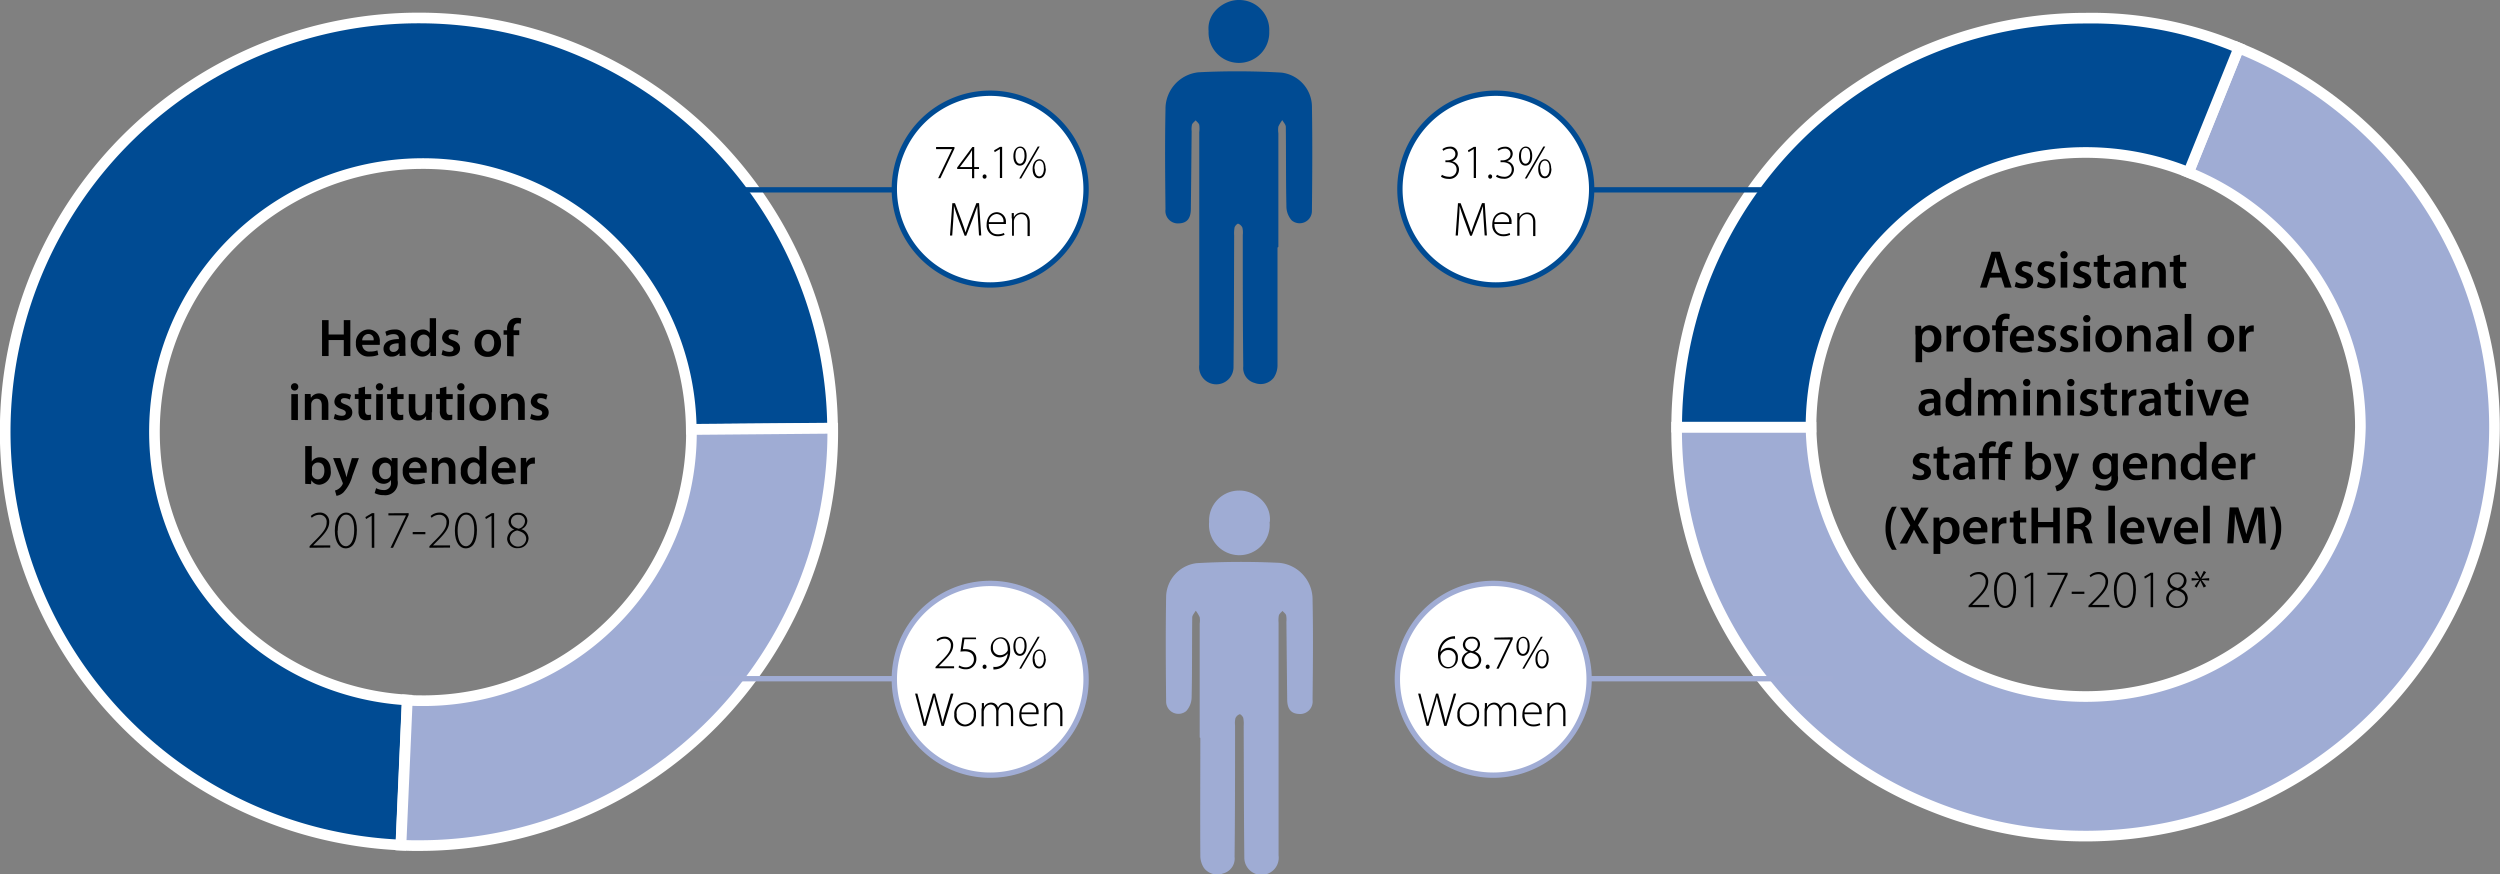 <svg viewBox="0 0 469.35 164.13" xmlns="http://www.w3.org/2000/svg" xmlns:xlink="http://www.w3.org/1999/xlink"><rect x="0" y="0" width="469.35" height="164.13" fill="#808080" stroke="none"/><clipPath id="a"><path d="m0 0h469.35v164.13h-469.35z"/></clipPath><g clip-path="url(#a)"><path d="m225.23 138.45v-21.35a4.19 4.19 0 0 0 0-1.23 6.41 6.41 0 0 0 -.74-1.22c-.23.42-.66.85-.66 1.27-.06 5 0 9.92-.11 14.88a4 4 0 0 1 -1 2.68 2.31 2.31 0 0 1 -3.79-1.76c-.07-6.61-.11-13.22 0-19.83a6.5 6.5 0 0 1 5.73-6.16 146.28 146.28 0 0 1 15.53-.06 6.9 6.9 0 0 1 6.23 7c.13 6.24.07 12.49 0 18.73a2.35 2.35 0 0 1 -2.53 2.64c-1.5-.06-2.21-.91-2.23-2.7-.06-4.87-.1-9.73-.15-14.6a4.55 4.55 0 0 0 -.05-1.23c-.11-.32-.45-.55-.69-.82-.24.28-.59.53-.68.86a5.18 5.18 0 0 0 -.05 1.37q0 21.84 0 43.67a3.23 3.23 0 1 1 -6.43.5c-.09-8.26-.09-16.53-.12-24.79a5.82 5.82 0 0 0 -.08-1.51c-.08-.29-.52-.75-.67-.7a1.38 1.38 0 0 0 -.8.75 4.1 4.1 0 0 0 -.07 1.36c0 8.22 0 16.44-.09 24.66a2.88 2.88 0 0 1 -2.15 3.12 3.13 3.13 0 0 1 -3.58-1 4.22 4.22 0 0 1 -.7-2.27c-.05-7.39 0-14.79 0-22.18z" fill="#9facd4"/></g><g clip-path="url(#a)"><path d="m238.35 98a5.7 5.7 0 1 1 -11.35 0 5.63 5.63 0 0 1 5.67-5.9c2.65-.05 6.07 2.25 5.73 5.85" fill="#9facd4"/></g><g clip-path="url(#a)"><path d="m29 81.6a50.39 50.39 0 0 1 100.78-1l26.53-.23a77.67 77.67 0 1 0 -81.06 78.27l1.19-27.23a50.38 50.38 0 0 1 -47.44-49.81" fill="#004b93"/></g><g clip-path="url(#a)"><path d="m29 81.6a50.39 50.39 0 0 1 100.78-1l26.53-.23a77.67 77.67 0 1 0 -81.06 78.27l1.19-27.23a50.38 50.38 0 0 1 -47.44-49.81z" fill="none" stroke="#fff" stroke-miterlimit="10" stroke-width="2"/></g><g clip-path="url(#a)"><path d="m156.34 80.41-26.53.23v.08a50.39 50.39 0 0 1 -49.95 50.83c-1.14 0-2.27 0-3.39-.1l-1.19 27.23c1.54.07 2.52.09 4.07.07a77.67 77.67 0 0 0 77-78.34" fill="#9facd4"/></g><g clip-path="url(#a)"><path d="m156.34 80.41-26.53.23v.08a50.39 50.39 0 0 1 -49.95 50.83c-1.14 0-2.27 0-3.39-.1l-1.19 27.23c1.54.07 2.52.09 4.07.07a77.67 77.67 0 0 0 76.99-78.34z" fill="none" stroke="#fff" stroke-miterlimit="10" stroke-width="2"/></g><g clip-path="url(#a)"><path d="m443.14 80.2a51.58 51.58 0 0 1 -103.14 0h-25.23a75.94 75.94 0 0 0 48 71.18 76.77 76.77 0 0 0 57.53-142.38l-9.44 23.37a51.55 51.55 0 0 1 32.28 47.83" fill="#9facd4"/></g><g clip-path="url(#a)"><path d="m443.14 80.2a51.58 51.58 0 0 1 -103.14 0h-25.23a75.94 75.94 0 0 0 48 71.18 76.77 76.77 0 0 0 57.53-142.38l-9.44 23.37a51.55 51.55 0 0 1 32.28 47.83z" fill="none" stroke="#fff" stroke-miterlimit="10" stroke-width="2"/></g><g clip-path="url(#a)"><path d="m314.78 80.19h25.22a51.57 51.57 0 0 1 70.88-47.81l9.43-23.38a71 71 0 0 0 -28.76-5.59 76.77 76.77 0 0 0 -76.77 76.77" fill="#004b93"/></g><g clip-path="url(#a)"><path d="m314.78 80.19h25.22a51.57 51.57 0 0 1 70.88-47.81l9.43-23.38a71 71 0 0 0 -28.76-5.59 76.77 76.77 0 0 0 -76.77 76.78z" fill="none" stroke="#fff" stroke-miterlimit="10" stroke-width="2"/></g><path d="m61.69 60.1v2.7h2.85v-2.7h1.23v6.74h-1.23v-3h-2.85v3h-1.23v-6.74z"/><path d="m68 64.75a1.32 1.32 0 0 0 1.5 1.25 3.66 3.66 0 0 0 1.35-.22l.18.85a4.59 4.59 0 0 1 -1.7.3 2.3 2.3 0 0 1 -2.51-2.46 2.41 2.41 0 0 1 2.38-2.62 2.12 2.12 0 0 1 2.1 2.37 3 3 0 0 1 0 .52zm2.14-.86a1 1 0 0 0 -1-1.19 1.2 1.2 0 0 0 -1.14 1.19z"/><path d="m75 66.84v-.54a1.81 1.81 0 0 1 -1.44.65 1.45 1.45 0 0 1 -1.56-1.45c0-1.23 1.09-1.85 2.89-1.84v-.08c0-.32-.13-.85-1-.85a2.58 2.58 0 0 0 -1.31.36l-.24-.8a3.51 3.51 0 0 1 1.76-.43 1.82 1.82 0 0 1 2 2v1.76a7.81 7.81 0 0 0 .07 1.17zm-.16-2.38c-.87 0-1.7.17-1.7.91a.65.65 0 0 0 .7.7 1 1 0 0 0 1-.67.88.88 0 0 0 0-.27z"/><path d="m81.86 59.74v5.73 1.37h-1.06v-.77a1.75 1.75 0 0 1 -1.59.88 2.23 2.23 0 0 1 -2.08-2.49 2.32 2.32 0 0 1 2.18-2.6 1.55 1.55 0 0 1 1.37.64v-2.76zm-1.23 4.26a1.73 1.73 0 0 0 0-.32 1.08 1.08 0 0 0 -1.06-.87c-.79 0-1.23.7-1.23 1.61s.41 1.58 1.19 1.58a1.08 1.08 0 0 0 1.06-.87 1.37 1.37 0 0 0 0-.36z"/><path d="m83.12 65.71a2.74 2.74 0 0 0 1.25.35c.54 0 .78-.22.78-.54s-.2-.5-.8-.71c-.95-.33-1.35-.81-1.35-1.42a1.63 1.63 0 0 1 1.84-1.53 2.86 2.86 0 0 1 1.29.29l-.23.85a2.19 2.19 0 0 0 -1-.28c-.44 0-.68.21-.68.51s.23.46.85.68c.88.32 1.29.77 1.3 1.49 0 .88-.69 1.52-2 1.52a3.14 3.14 0 0 1 -1.48-.34z"/><path d="m94.05 64.36a2.41 2.41 0 0 1 -2.5 2.64 2.35 2.35 0 0 1 -2.44-2.51 2.4 2.4 0 0 1 2.52-2.58 2.34 2.34 0 0 1 2.42 2.45zm-3.67 0c0 .94.46 1.65 1.21 1.65s1.19-.69 1.19-1.67c0-.76-.34-1.63-1.18-1.63s-1.22.89-1.22 1.7z"/><path d="m95.2 66.84v-4h-.66v-.84h.66v-.21a2.27 2.27 0 0 1 .59-1.66 1.86 1.86 0 0 1 1.27-.47 2.39 2.39 0 0 1 .79.12l-.09 1a1.43 1.43 0 0 0 -.52-.09c-.61 0-.82.51-.82 1.11v.2h1.07v.92h-1.06v4z"/><path d="m56 72.61a.69.69 0 1 1 -.69-.67.65.65 0 0 1 .69.67zm-1.31 6.23v-4.84h1.24v4.87z"/><path d="m57.23 75.42c0-.56 0-1 0-1.45h1.08l.06.73a1.76 1.76 0 0 1 1.55-.84c.85 0 1.73.55 1.73 2.09v2.89h-1.24v-2.75c0-.7-.26-1.23-.93-1.23a1 1 0 0 0 -1 .72 1.25 1.25 0 0 0 -.05.4v2.86h-1.2z"/><path d="m62.89 77.71a2.74 2.74 0 0 0 1.25.35c.54 0 .78-.22.78-.54s-.2-.5-.8-.71c-1-.33-1.35-.85-1.34-1.42a1.63 1.63 0 0 1 1.84-1.53 2.86 2.86 0 0 1 1.29.29l-.24.87a2.19 2.19 0 0 0 -1-.28c-.44 0-.68.21-.68.51s.23.46.85.68c.88.32 1.29.77 1.3 1.49 0 .88-.69 1.52-2 1.52a3.14 3.14 0 0 1 -1.48-.34z"/><path d="m68.53 72.58v1.42h1.17v.92h-1.17v2.08c0 .59.16.9.63.9a1.82 1.82 0 0 0 .48-.06v.94a2.7 2.7 0 0 1 -.89.12 1.42 1.42 0 0 1 -1.06-.4 1.94 1.94 0 0 1 -.38-1.36v-2.25h-.7v-.89h.7v-1.1z"/><path d="m71.94 72.61a.69.69 0 1 1 -.69-.67.65.65 0 0 1 .69.67zm-1.31 6.23v-4.84h1.24v4.87z"/><path d="m74.6 72.58v1.42h1.17v.92h-1.17v2.08c0 .59.16.9.63.9a1.82 1.82 0 0 0 .48-.06v.94a2.7 2.7 0 0 1 -.89.12 1.42 1.42 0 0 1 -1.06-.4 1.94 1.94 0 0 1 -.38-1.36v-2.25h-.7v-.89h.7v-1.1z"/><path d="m81.06 77.38v1.46h-1.06v-.74a1.76 1.76 0 0 1 -1.56.85c-.89 0-1.7-.53-1.7-2.12v-2.83h1.23v2.65c0 .81.26 1.33.91 1.33a1 1 0 0 0 .94-.66 1.12 1.12 0 0 0 .07-.38v-2.94h1.23v3.41z"/><path d="m83.8 72.58v1.42h1.2v.92h-1.2v2.08c0 .59.16.9.63.9a1.82 1.82 0 0 0 .48-.06v.94a2.7 2.7 0 0 1 -.89.12 1.42 1.42 0 0 1 -1.06-.4 1.94 1.94 0 0 1 -.38-1.36v-2.25h-.7v-.89h.7v-1.1z"/><path d="m87.21 72.61a.69.69 0 1 1 -.69-.67.65.65 0 0 1 .69.67zm-1.31 6.23v-4.84h1.24v4.87z"/><path d="m93.09 76.36a2.41 2.41 0 0 1 -2.5 2.64 2.35 2.35 0 0 1 -2.44-2.51 2.4 2.4 0 0 1 2.52-2.58 2.34 2.34 0 0 1 2.42 2.45zm-3.67 0c0 .94.46 1.65 1.21 1.65s1.19-.69 1.19-1.67c0-.76-.34-1.63-1.18-1.63s-1.22.89-1.22 1.7z"/><path d="m94.1 75.42c0-.56 0-1 0-1.45h1.08l.06.73a1.76 1.76 0 0 1 1.55-.84c.85 0 1.73.55 1.73 2.09v2.89h-1.24v-2.75c0-.7-.26-1.23-.93-1.23a1 1 0 0 0 -1 .72 1.25 1.25 0 0 0 0 .4v2.86h-1.25z"/><path d="m99.76 77.71a2.74 2.74 0 0 0 1.25.35c.54 0 .78-.22.78-.54s-.2-.5-.8-.71c-.95-.33-1.35-.85-1.34-1.42a1.63 1.63 0 0 1 1.84-1.53 2.86 2.86 0 0 1 1.29.29l-.24.87a2.19 2.19 0 0 0 -1-.28c-.44 0-.68.21-.68.51s.23.46.85.68c.88.32 1.29.77 1.3 1.49 0 .88-.69 1.52-2 1.52a3.14 3.14 0 0 1 -1.48-.34z"/><path d="m57.3 90.84c0-.33 0-.87 0-1.37v-5.73h1.23v2.9a1.76 1.76 0 0 1 1.56-.78c1.19 0 2 1 2 2.47a2.33 2.33 0 0 1 -2.09 2.67 1.68 1.68 0 0 1 -1.54-.84l-.06.73zm1.27-2a1.36 1.36 0 0 0 0 .29 1.13 1.13 0 0 0 1.09.86c.77 0 1.24-.62 1.24-1.6s-.41-1.56-1.23-1.56a1.15 1.15 0 0 0 -1.09.9 1.47 1.47 0 0 0 0 .32z"/><path d="m63.89 86 .88 2.61c.1.3.2.67.27 1 .08-.28.17-.64.26-1l.76-2.6h1.32l-1.22 3.32a7.3 7.3 0 0 1 -1.7 3.13 2.47 2.47 0 0 1 -1.29.63l-.28-1a2.11 2.11 0 0 0 .72-.34 2.15 2.15 0 0 0 .67-.77.49.49 0 0 0 .08-.22.52.52 0 0 0 -.07-.24l-1.75-4.52z"/><path d="m74.64 86v1.4 2.76a2.35 2.35 0 0 1 -2.6 2.8 3.45 3.45 0 0 1 -1.7-.39l.27-.93a2.94 2.94 0 0 0 1.39.36 1.29 1.29 0 0 0 1.4-1.47v-.42a1.64 1.64 0 0 1 -1.42.72 2.16 2.16 0 0 1 -2.07-2.38 2.33 2.33 0 0 1 2.21-2.57 1.53 1.53 0 0 1 1.41.76v-.65zm-1.27 2a1.19 1.19 0 0 0 0-.33 1 1 0 0 0 -1-.79c-.69 0-1.2.6-1.2 1.59 0 .83.42 1.5 1.19 1.5a1.05 1.05 0 0 0 1-.74 2.12 2.12 0 0 0 .05-.44z"/><path d="m76.79 88.75a1.32 1.32 0 0 0 1.5 1.25 3.66 3.66 0 0 0 1.35-.22l.18.85a4.59 4.59 0 0 1 -1.7.3 2.3 2.3 0 0 1 -2.51-2.46 2.41 2.41 0 0 1 2.39-2.61 2.12 2.12 0 0 1 2.1 2.37 3 3 0 0 1 0 .52zm2.14-.86a1 1 0 0 0 -1-1.19 1.2 1.2 0 0 0 -1.13 1.19z"/><path d="m81.08 87.42c0-.56 0-1 0-1.45h1.08l.06.73a1.76 1.76 0 0 1 1.55-.84c.85 0 1.73.55 1.73 2.09v2.89h-1.24v-2.75c0-.7-.26-1.23-.93-1.23a1 1 0 0 0 -1 .72 1.25 1.25 0 0 0 -.05.4v2.86h-1.2z"/><path d="m91.29 83.74v5.73 1.37h-1.1v-.77a1.75 1.75 0 0 1 -1.59.88 2.23 2.23 0 0 1 -2.08-2.49 2.32 2.32 0 0 1 2.18-2.6 1.55 1.55 0 0 1 1.3.64v-2.76zm-1.23 4.26a1.73 1.73 0 0 0 0-.32 1.08 1.08 0 0 0 -1.06-.87c-.79 0-1.23.7-1.23 1.61s.41 1.58 1.23 1.58a1.08 1.08 0 0 0 1-.91 1.37 1.37 0 0 0 0-.36z"/><path d="m93.48 88.75a1.32 1.32 0 0 0 1.52 1.25 3.66 3.66 0 0 0 1.35-.22l.18.85a4.59 4.59 0 0 1 -1.7.3 2.3 2.3 0 0 1 -2.51-2.46 2.41 2.41 0 0 1 2.38-2.62 2.12 2.12 0 0 1 2.1 2.37 3 3 0 0 1 0 .52zm2.14-.86a1 1 0 0 0 -1-1.19 1.2 1.2 0 0 0 -1.13 1.19z"/><path d="m97.77 87.54c0-.66 0-1.13 0-1.57h1.03v.93a1.45 1.45 0 0 1 1.33-1 1.29 1.29 0 0 1 .29 0v1.16a1.71 1.71 0 0 0 -.36 0 1.08 1.08 0 0 0 -1.1.93 2.11 2.11 0 0 0 0 .38v2.52h-1.19z"/><path d="m58.12 102.84v-.3l.6-.62c1.81-1.77 2.6-2.68 2.6-3.8a1.3 1.3 0 0 0 -1.41-1.47 2.15 2.15 0 0 0 -1.38.56l-.19-.33a2.46 2.46 0 0 1 1.66-.65 1.71 1.71 0 0 1 1.81 1.77c0 1.28-.93 2.31-2.56 3.92l-.46.47h3.21v.41z"/><path d="m67 99.5c0 2.33-.84 3.45-2.14 3.45-1 0-2-1-2-3.33s1-3.39 2.13-3.39 2.01 1.02 2.01 3.27zm-3.63.13c0 1.81.62 2.92 1.56 2.92s1.57-1.23 1.57-3-.46-2.93-1.56-2.93c-.85 0-1.53 1.09-1.53 3.01z"/><path d="m69.78 96.82-1.06.63-.12-.38 1.23-.73h.44v6.5h-.47z"/><path d="m76.72 96.34v.35l-2.93 6.15h-.47l2.9-6.08h-3.3v-.4z"/><path d="m79.86 99.88v.42h-2.38v-.42z"/><path d="m80.62 102.84v-.3l.6-.62c1.81-1.77 2.6-2.68 2.6-3.8a1.3 1.3 0 0 0 -1.41-1.47 2.15 2.15 0 0 0 -1.38.56l-.19-.33a2.46 2.46 0 0 1 1.66-.65 1.71 1.71 0 0 1 1.81 1.77c0 1.28-.93 2.31-2.56 3.92l-.46.47h3.2v.41z"/><path d="m89.54 99.5c0 2.33-.84 3.45-2.14 3.45-1 0-2-1-2-3.33s1-3.39 2.13-3.39 2.01 1.02 2.01 3.27zm-3.63.13c0 1.81.62 2.92 1.56 2.92s1.57-1.23 1.57-3-.46-2.93-1.56-2.93c-.89 0-1.57 1.09-1.57 3.01z"/><path d="m92.28 96.82-1.06.63-.12-.38 1.23-.73h.44v6.5h-.47z"/><path d="m95.21 101.22a1.94 1.94 0 0 1 1.36-1.81 1.61 1.61 0 0 1 -1.1-1.47 1.72 1.72 0 0 1 1.86-1.67 1.58 1.58 0 0 1 1.67 1.51 1.69 1.69 0 0 1 -1.14 1.57 1.86 1.86 0 0 1 1.37 1.72 1.92 1.92 0 0 1 -2 1.84 1.84 1.84 0 0 1 -2.02-1.69zm3.58 0c0-.92-.63-1.33-1.68-1.63a1.69 1.69 0 0 0 -1.41 1.57 1.55 1.55 0 0 0 3.09.06zm-2.86-3.35c0 .78.56 1.17 1.44 1.39a1.51 1.51 0 0 0 1.19-1.4 1.17 1.17 0 0 0 -1.29-1.2 1.22 1.22 0 0 0 -1.34 1.17z"/><path d="m130.94 35.64h42.52" fill="none" stroke="#004b93"/><path d="m373.6 52.13-.6 1.87h-1.27l2.16-6.74h1.57l2.21 6.74h-1.32l-.61-1.91zm1.93-.93-.53-1.66c-.13-.41-.24-.87-.34-1.26-.1.39-.2.86-.32 1.26l-.52 1.66z"/><path d="m378.47 52.91a2.74 2.74 0 0 0 1.25.35c.54 0 .78-.22.78-.54s-.2-.5-.8-.71c-.95-.33-1.35-.85-1.34-1.42a1.63 1.63 0 0 1 1.84-1.53 2.86 2.86 0 0 1 1.29.29l-.24.87a2.19 2.19 0 0 0 -1-.28c-.44 0-.68.21-.68.51s.23.46.85.68c.88.32 1.29.77 1.3 1.49 0 .88-.69 1.52-2 1.52a3.14 3.14 0 0 1 -1.48-.34z"/><path d="m382.64 52.91a2.74 2.74 0 0 0 1.25.35c.54 0 .78-.22.78-.54s-.2-.5-.8-.71c-.95-.33-1.35-.85-1.34-1.42a1.63 1.63 0 0 1 1.84-1.53 2.86 2.86 0 0 1 1.29.29l-.24.87a2.19 2.19 0 0 0 -1-.28c-.44 0-.68.21-.68.51s.23.46.85.68c.88.32 1.29.77 1.3 1.49 0 .88-.69 1.52-2 1.52a3.14 3.14 0 0 1 -1.48-.34z"/><path d="m388.18 47.81a.69.69 0 1 1 -.69-.67.65.65 0 0 1 .69.67zm-1.31 6.19v-4.83h1.24v4.83z"/><path d="m389.37 52.91a2.74 2.74 0 0 0 1.25.35c.54 0 .78-.22.78-.54s-.2-.5-.8-.71c-1-.33-1.35-.85-1.34-1.42a1.63 1.63 0 0 1 1.84-1.53 2.86 2.86 0 0 1 1.29.29l-.24.87a2.19 2.19 0 0 0 -1-.28c-.44 0-.68.21-.68.51s.23.46.85.68c.88.32 1.29.77 1.3 1.49 0 .88-.69 1.52-2 1.52a3.14 3.14 0 0 1 -1.48-.34z"/><path d="m395 47.78v1.39h1.17v.92h-1.17v2.15c0 .59.16.9.63.9a1.82 1.82 0 0 0 .48-.06v.94a2.7 2.7 0 0 1 -.89.12 1.42 1.42 0 0 1 -1.06-.4 1.94 1.94 0 0 1 -.38-1.36v-2.29h-.7v-.92h.7v-1.1z"/><path d="m399.85 54-.08-.54a1.81 1.81 0 0 1 -1.44.65 1.45 1.45 0 0 1 -1.53-1.45c0-1.23 1.09-1.85 2.89-1.84v-.08c0-.32-.13-.85-1-.85a2.58 2.58 0 0 0 -1.31.36l-.24-.8a3.51 3.51 0 0 1 1.76-.43 1.82 1.82 0 0 1 2 2v1.76a7.81 7.81 0 0 0 .1 1.22zm-.16-2.38c-.87 0-1.7.17-1.7.91a.65.65 0 0 0 .7.7 1 1 0 0 0 1-.67.88.88 0 0 0 0-.27z"/><path d="m402.19 50.62c0-.56 0-1 0-1.45h1.08l.06.73a1.76 1.76 0 0 1 1.55-.84c.85 0 1.73.55 1.73 2.09v2.85h-1.23v-2.71c0-.7-.26-1.23-.93-1.23a1 1 0 0 0 -1 .72 1.25 1.25 0 0 0 -.05.4v2.82h-1.24z"/><path d="m409.28 47.78v1.39h1.17v.92h-1.17v2.15c0 .59.16.9.63.9a1.82 1.82 0 0 0 .48-.06v.94a2.7 2.7 0 0 1 -.89.12 1.42 1.42 0 0 1 -1.06-.4 1.94 1.94 0 0 1 -.38-1.36v-2.29h-.7v-.92h.7v-1.1z"/><path d="m359.59 62.79c0-.64 0-1.16 0-1.62h1.08l.06.75a1.9 1.9 0 0 1 1.67-.86 2.21 2.21 0 0 1 2.05 2.48 2.32 2.32 0 0 1 -2.22 2.61 1.6 1.6 0 0 1 -1.37-.65v2.5h-1.23v-5.21zm1.23 1.21a1.27 1.27 0 0 0 0 .34 1.11 1.11 0 0 0 1.08.86c.78 0 1.24-.65 1.24-1.61s-.38-1.59-1.14-1.59a1.15 1.15 0 0 0 -1.1.91 1.12 1.12 0 0 0 -.05.31z"/><path d="m365.44 62.74c0-.66 0-1.13 0-1.57h1.07v.93a1.45 1.45 0 0 1 1.33-1 1.29 1.29 0 0 1 .29 0v1.16a1.71 1.71 0 0 0 -.36 0 1.08 1.08 0 0 0 -1.1.93 2.11 2.11 0 0 0 0 .38v2.43h-1.23z"/><path d="m373.55 63.56a2.41 2.41 0 0 1 -2.5 2.59 2.35 2.35 0 0 1 -2.44-2.51 2.4 2.4 0 0 1 2.52-2.58 2.34 2.34 0 0 1 2.42 2.5zm-3.67 0c0 .94.46 1.65 1.21 1.65s1.19-.69 1.19-1.67c0-.76-.34-1.63-1.18-1.63s-1.22.89-1.22 1.7z"/><path d="m374.7 66v-4h-.7v-.92h.66v-.08a2.27 2.27 0 0 1 .59-1.66 1.86 1.86 0 0 1 1.27-.47 2.39 2.39 0 0 1 .79.12l-.09.95a1.43 1.43 0 0 0 -.52-.09c-.61 0-.82.51-.82 1.11v.25h1.12v.92h-1.06v4z"/><path d="m378.52 64a1.32 1.32 0 0 0 1.5 1.26 3.66 3.66 0 0 0 1.35-.22l.18.85a4.59 4.59 0 0 1 -1.7.3 2.3 2.3 0 0 1 -2.51-2.46 2.41 2.41 0 0 1 2.38-2.62 2.12 2.12 0 0 1 2.1 2.37 3 3 0 0 1 0 .52zm2.14-.86a1 1 0 0 0 -1-1.19 1.2 1.2 0 0 0 -1.13 1.19z"/><path d="m382.75 64.91a2.74 2.74 0 0 0 1.25.35c.54 0 .78-.22.78-.54s-.2-.5-.8-.71c-1-.33-1.35-.85-1.34-1.42a1.63 1.63 0 0 1 1.84-1.53 2.86 2.86 0 0 1 1.29.29l-.24.87a2.19 2.19 0 0 0 -1-.28c-.44 0-.68.21-.68.51s.23.46.85.68c.88.32 1.29.77 1.3 1.49 0 .88-.69 1.52-2 1.52a3.14 3.14 0 0 1 -1.48-.34z"/><path d="m386.92 64.91a2.74 2.74 0 0 0 1.25.35c.54 0 .78-.22.78-.54s-.2-.5-.8-.71c-.95-.33-1.35-.85-1.34-1.42a1.63 1.63 0 0 1 1.84-1.53 2.86 2.86 0 0 1 1.29.29l-.24.87a2.19 2.19 0 0 0 -1-.28c-.44 0-.68.21-.68.51s.23.46.85.68c.88.32 1.29.77 1.3 1.49 0 .88-.69 1.52-2 1.52a3.14 3.14 0 0 1 -1.48-.34z"/><path d="m392.46 59.81a.69.69 0 1 1 -.69-.67.65.65 0 0 1 .69.67zm-1.31 6.19v-4.83h1.24v4.83z"/><path d="m398.34 63.56a2.41 2.41 0 0 1 -2.5 2.59 2.35 2.35 0 0 1 -2.44-2.51 2.4 2.4 0 0 1 2.52-2.58 2.34 2.34 0 0 1 2.42 2.5zm-3.67 0c0 .94.46 1.65 1.21 1.65s1.19-.69 1.19-1.67c0-.76-.34-1.63-1.18-1.63s-1.22.89-1.22 1.7z"/><path d="m399.35 62.62c0-.56 0-1 0-1.45h1.08l.06.73a1.76 1.76 0 0 1 1.55-.84c.85 0 1.73.55 1.73 2.09v2.85h-1.23v-2.71c0-.7-.26-1.23-.93-1.23a1 1 0 0 0 -1 .72 1.25 1.25 0 0 0 -.05.4v2.82h-1.24z"/><path d="m407.81 66-.08-.54a1.81 1.81 0 0 1 -1.44.65 1.45 1.45 0 0 1 -1.53-1.45c0-1.23 1.09-1.85 2.89-1.84v-.08c0-.32-.13-.85-1-.85a2.58 2.58 0 0 0 -1.31.36l-.24-.8a3.51 3.51 0 0 1 1.76-.43 1.82 1.82 0 0 1 2 2v1.76a7.81 7.81 0 0 0 .07 1.17zm-.16-2.38c-.87 0-1.7.17-1.7.91a.65.65 0 0 0 .7.7 1 1 0 0 0 1-.67.88.88 0 0 0 0-.27z"/><path d="m410.15 58.94h1.24v7.06h-1.24z"/><path d="m419.42 63.56a2.41 2.41 0 0 1 -2.5 2.59 2.35 2.35 0 0 1 -2.44-2.51 2.4 2.4 0 0 1 2.52-2.58 2.34 2.34 0 0 1 2.42 2.5zm-3.67 0c0 .94.46 1.65 1.21 1.65s1.19-.69 1.19-1.67c0-.76-.34-1.63-1.18-1.63s-1.22.89-1.22 1.7z"/><path d="m420.43 62.74c0-.66 0-1.13 0-1.57h1.07v.93a1.45 1.45 0 0 1 1.33-1 1.29 1.29 0 0 1 .29 0v1.16a1.71 1.71 0 0 0 -.36 0 1.08 1.08 0 0 0 -1.1.93 2.11 2.11 0 0 0 0 .38v2.43h-1.23z"/><path d="m363.24 78-.08-.54a1.81 1.81 0 0 1 -1.44.65 1.45 1.45 0 0 1 -1.53-1.45c0-1.23 1.09-1.85 2.89-1.84v-.08c0-.32-.13-.85-1-.85a2.58 2.58 0 0 0 -1.31.36l-.24-.8a3.51 3.51 0 0 1 1.76-.43 1.82 1.82 0 0 1 2 2v1.76a7.81 7.81 0 0 0 .07 1.17zm-.16-2.38c-.87 0-1.7.17-1.7.91a.65.65 0 0 0 .7.7 1 1 0 0 0 1-.67.88.88 0 0 0 0-.27z"/><path d="m370.07 70.94v5.73 1.37h-1.07l-.05-.77a1.75 1.75 0 0 1 -1.59.88 2.23 2.23 0 0 1 -2.08-2.49 2.32 2.32 0 0 1 2.18-2.6 1.55 1.55 0 0 1 1.37.64v-2.76zm-1.23 4.26a1.73 1.73 0 0 0 0-.32 1.08 1.08 0 0 0 -1.06-.87c-.79 0-1.23.7-1.23 1.61s.44 1.54 1.22 1.54a1.08 1.08 0 0 0 1.06-.87 1.37 1.37 0 0 0 0-.36z"/><path d="m371.39 74.62c0-.56 0-1 0-1.45h1.06v.72a1.68 1.68 0 0 1 1.5-.83 1.4 1.4 0 0 1 1.35.9 1.84 1.84 0 0 1 .6-.61 1.63 1.63 0 0 1 1-.29c.81 0 1.63.55 1.63 2.11v2.83h-1.2v-2.65c0-.81-.28-1.29-.87-1.29a.94.94 0 0 0 -.86.65 1.76 1.76 0 0 0 -.06.41v2.88h-1.2v-2.78c0-.68-.27-1.16-.84-1.16a1 1 0 0 0 -.88.7 1.05 1.05 0 0 0 -.07.4v2.84h-1.2v-3.38z"/><path d="m381.18 71.81a.69.69 0 1 1 -.69-.67.65.65 0 0 1 .69.67zm-1.31 6.19v-4.83h1.24v4.83z"/><path d="m382.43 74.62c0-.56 0-1 0-1.45h1.08l.06.73a1.76 1.76 0 0 1 1.55-.84c.85 0 1.73.55 1.73 2.09v2.85h-1.23v-2.71c0-.7-.26-1.23-.93-1.23a1 1 0 0 0 -1 .72 1.25 1.25 0 0 0 -.05.4v2.82h-1.24z"/><path d="m389.46 71.81a.69.69 0 1 1 -.69-.67.65.65 0 0 1 .69.67zm-1.31 6.19v-4.83h1.24v4.83z"/><path d="m390.65 76.91a2.74 2.74 0 0 0 1.25.35c.54 0 .78-.22.78-.54s-.2-.5-.8-.71c-.95-.33-1.35-.85-1.34-1.42a1.63 1.63 0 0 1 1.84-1.53 2.86 2.86 0 0 1 1.29.29l-.24.87a2.19 2.19 0 0 0 -1-.28c-.44 0-.68.21-.68.51s.23.46.85.68c.88.32 1.29.77 1.3 1.49 0 .88-.69 1.52-2 1.52a3.14 3.14 0 0 1 -1.48-.34z"/><path d="m396.29 71.78v1.39h1.17v.92h-1.17v2.15c0 .59.16.9.63.9a1.82 1.82 0 0 0 .48-.06v.94a2.7 2.7 0 0 1 -.89.12 1.42 1.42 0 0 1 -1.06-.4 1.94 1.94 0 0 1 -.38-1.36v-2.29h-.7v-.92h.7v-1.1z"/><path d="m398.39 74.74c0-.66 0-1.13 0-1.57h1.07v.93a1.45 1.45 0 0 1 1.33-1 1.29 1.29 0 0 1 .29 0v1.16a1.71 1.71 0 0 0 -.36 0 1.08 1.08 0 0 0 -1.1.93 2.11 2.11 0 0 0 0 .38v2.43h-1.23z"/><path d="m404.61 78-.08-.54a1.81 1.81 0 0 1 -1.44.65 1.45 1.45 0 0 1 -1.53-1.45c0-1.23 1.09-1.85 2.89-1.84v-.08c0-.32-.13-.85-1-.85a2.58 2.58 0 0 0 -1.31.36l-.24-.8a3.51 3.51 0 0 1 1.76-.43 1.82 1.82 0 0 1 2 2v1.76a7.81 7.81 0 0 0 .07 1.17zm-.16-2.38c-.87 0-1.7.17-1.7.91a.65.65 0 0 0 .7.7 1 1 0 0 0 1-.67.88.88 0 0 0 0-.27z"/><path d="m408.31 71.78v1.39h1.17v.92h-1.17v2.15c0 .59.16.9.63.9a1.82 1.82 0 0 0 .48-.06v.94a2.7 2.7 0 0 1 -.89.12 1.42 1.42 0 0 1 -1.06-.4 1.94 1.94 0 0 1 -.38-1.36v-2.29h-.7v-.92h.7v-1.1z"/><path d="m411.72 71.81a.69.69 0 1 1 -.69-.67.65.65 0 0 1 .69.67zm-1.31 6.19v-4.83h1.24v4.83z"/><path d="m413.75 73.17.79 2.47c.14.43.24.82.33 1.22.09-.4.2-.78.33-1.22l.77-2.47h1.3l-1.83 4.83h-1.21l-1.81-4.87z"/><path d="m418.79 76a1.32 1.32 0 0 0 1.5 1.26 3.66 3.66 0 0 0 1.35-.22l.18.85a4.59 4.59 0 0 1 -1.7.3 2.3 2.3 0 0 1 -2.51-2.46 2.41 2.41 0 0 1 2.39-2.67 2.12 2.12 0 0 1 2.1 2.37 3 3 0 0 1 0 .52zm2.14-.86a1 1 0 0 0 -1-1.19 1.2 1.2 0 0 0 -1.13 1.19z"/><path d="m359.22 88.91a2.74 2.74 0 0 0 1.25.35c.54 0 .78-.22.78-.54s-.2-.5-.8-.71c-.95-.33-1.35-.85-1.34-1.42a1.63 1.63 0 0 1 1.89-1.53 2.86 2.86 0 0 1 1.29.29l-.24.87a2.19 2.19 0 0 0 -1-.28c-.44 0-.68.21-.68.51s.23.46.85.68c.88.32 1.29.77 1.3 1.49 0 .88-.69 1.52-2 1.52a3.14 3.14 0 0 1 -1.52-.34zm5.64-5.13v1.39h1.14v.92h-1.17v2.15c0 .59.16.9.63.9a1.82 1.82 0 0 0 .48-.06v.94a2.7 2.7 0 0 1 -.89.12 1.42 1.42 0 0 1 -1.06-.4 1.94 1.94 0 0 1 -.38-1.36v-2.29h-.61v-.92h.7v-1.1zm4.84 6.22-.08-.54a1.81 1.81 0 0 1 -1.44.65 1.45 1.45 0 0 1 -1.53-1.45c0-1.23 1.09-1.85 2.89-1.84v-.08c0-.32-.13-.85-1-.85a2.58 2.58 0 0 0 -1.31.36l-.24-.8a3.51 3.51 0 0 1 1.76-.43 1.82 1.82 0 0 1 2 2v1.76a7.81 7.81 0 0 0 .07 1.17zm-.16-2.38c-.87 0-1.7.17-1.7.91a.65.65 0 0 0 .7.7 1 1 0 0 0 1-.67.88.88 0 0 0 0-.27zm5.64 2.38v-4h-1.77v4h-1.23v-4h-.66v-.92h.66v-.12a2.21 2.21 0 0 1 .55-1.61 1.83 1.83 0 0 1 1.37-.5 1.72 1.72 0 0 1 .67.14l-.2.91a1.19 1.19 0 0 0 -.44-.09c-.56 0-.73.47-.73 1.08v.19h1.78v-.08a2.24 2.24 0 0 1 .6-1.66 1.84 1.84 0 0 1 1.27-.47 2.28 2.28 0 0 1 .78.12l-.08 1a1.49 1.49 0 0 0 -.53-.09c-.61 0-.81.51-.81 1.11v.25h1.06v.92h-1.05v4zm5.09 0c0-.33 0-.87 0-1.37v-5.69h1.23v2.9a1.76 1.76 0 0 1 1.56-.78c1.19 0 2 1 2 2.47a2.33 2.33 0 0 1 -2.21 2.62 1.68 1.68 0 0 1 -1.54-.84l-.06.73zm1.27-2a1.36 1.36 0 0 0 0 .29 1.13 1.13 0 0 0 1.09.86c.77 0 1.24-.62 1.24-1.6s-.38-1.55-1.2-1.55a1.15 1.15 0 0 0 -1.09.9 1.47 1.47 0 0 0 0 .32v.78zm5.31-2.86.88 2.61c.1.3.2.67.27 1 .08-.28.17-.64.26-1l.76-2.6h1.32l-1.22 3.32a7.3 7.3 0 0 1 -1.7 3.13 2.47 2.47 0 0 1 -1.29.63l-.28-1a2.11 2.11 0 0 0 .72-.34 2.15 2.15 0 0 0 .67-.77.49.49 0 0 0 .08-.22.52.52 0 0 0 -.07-.24l-1.78-4.47zm10.75 0v1.4 2.76a2.35 2.35 0 0 1 -2.6 2.8 3.45 3.45 0 0 1 -1.7-.39l.27-.93a2.94 2.94 0 0 0 1.42.37 1.29 1.29 0 0 0 1.4-1.47v-.42a1.64 1.64 0 0 1 -1.42.72 2.16 2.16 0 0 1 -2.07-2.38 2.33 2.33 0 0 1 2.21-2.57 1.53 1.53 0 0 1 1.41.76v-.65zm-1.27 2a1.19 1.19 0 0 0 0-.33 1 1 0 0 0 -1-.79c-.69 0-1.2.6-1.2 1.59 0 .83.42 1.5 1.19 1.5a1.05 1.05 0 0 0 1-.74 2.12 2.12 0 0 0 .05-.44v-.79zm3.42.83a1.32 1.32 0 0 0 1.5 1.26 3.66 3.66 0 0 0 1.35-.23l.18.85a4.59 4.59 0 0 1 -1.7.3 2.3 2.3 0 0 1 -2.51-2.46 2.41 2.41 0 0 1 2.43-2.63 2.12 2.12 0 0 1 2.1 2.37 3 3 0 0 1 0 .52zm2.14-.86a1 1 0 0 0 -1-1.19 1.2 1.2 0 0 0 -1.13 1.19zm2.15-.47c0-.56 0-1 0-1.45h1.08l.06.73a1.76 1.76 0 0 1 1.55-.84c.85 0 1.73.55 1.73 2.09v2.83h-1.23v-2.71c0-.7-.26-1.23-.93-1.23a1 1 0 0 0 -1 .72 1.25 1.25 0 0 0 -.05.4v2.82h-1.25zm10.21-3.68v5.73 1.37h-1.1l-.05-.77a1.75 1.75 0 0 1 -1.59.88 2.23 2.23 0 0 1 -2.08-2.49 2.32 2.32 0 0 1 2.18-2.6 1.55 1.55 0 0 1 1.37.64v-2.78zm-1.25 4.24a1.73 1.73 0 0 0 0-.32 1.08 1.08 0 0 0 -1.06-.87c-.79 0-1.23.7-1.23 1.61s.44 1.54 1.22 1.54a1.08 1.08 0 0 0 1.06-.87 1.37 1.37 0 0 0 0-.36zm3.42.75a1.32 1.32 0 0 0 1.5 1.26 3.66 3.66 0 0 0 1.35-.22l.18.85a4.59 4.59 0 0 1 -1.7.3 2.3 2.3 0 0 1 -2.51-2.46 2.41 2.41 0 0 1 2.38-2.62 2.12 2.12 0 0 1 2.1 2.37 3 3 0 0 1 0 .52zm2.14-.86a1 1 0 0 0 -1-1.19 1.2 1.2 0 0 0 -1.13 1.19zm2.15-.35c0-.66 0-1.13 0-1.57h1.07v.93a1.45 1.45 0 0 1 1.33-1 1.29 1.29 0 0 1 .29 0v1.16a1.71 1.71 0 0 0 -.36 0 1.08 1.08 0 0 0 -1.1.93 2.11 2.11 0 0 0 0 .38v2.43h-1.23z"/><path d="m356.1 95.11a7.84 7.84 0 0 0 0 8.11h-.9a6.78 6.78 0 0 1 -1.21-4 7 7 0 0 1 1.21-4.07z"/><path d="m360.77 102-.77-1.3c-.29-.52-.48-.88-.67-1.27-.16.39-.34.75-.61 1.27l-.67 1.34h-1.41l2-3.41-1.92-3.33h1.41l.73 1.39c.22.42.38.75.56 1.13.18-.42.32-.72.53-1.13l.72-1.39h1.41l-2 3.29 2.05 3.45z"/><path d="m363 98.79c0-.64 0-1.16 0-1.62h1.08l.06.75a1.9 1.9 0 0 1 1.67-.86 2.21 2.21 0 0 1 2.05 2.48 2.32 2.32 0 0 1 -2.22 2.61 1.6 1.6 0 0 1 -1.37-.65v2.5h-1.27zm1.23 1.21a1.27 1.27 0 0 0 0 .34 1.11 1.11 0 0 0 1.08.86c.78 0 1.24-.65 1.24-1.61s-.35-1.59-1.14-1.59a1.15 1.15 0 0 0 -1.1.91 1.12 1.12 0 0 0 -.05.31z"/><path d="m369.75 100a1.32 1.32 0 0 0 1.5 1.26 3.66 3.66 0 0 0 1.35-.22l.18.85a4.59 4.59 0 0 1 -1.7.3 2.3 2.3 0 0 1 -2.51-2.46 2.41 2.41 0 0 1 2.43-2.67 2.12 2.12 0 0 1 2.1 2.37 3 3 0 0 1 0 .52zm2.14-.86a1 1 0 0 0 -1-1.19 1.2 1.2 0 0 0 -1.13 1.19z"/><path d="m374 98.74c0-.66 0-1.13 0-1.57h1.07v.93a1.45 1.45 0 0 1 1.33-1 1.29 1.29 0 0 1 .29 0v1.16a1.71 1.71 0 0 0 -.36 0 1.08 1.08 0 0 0 -1.1.93 2.11 2.11 0 0 0 0 .38v2.43h-1.23z"/><path d="m379.24 95.78v1.39h1.17v.92h-1.17v2.15c0 .59.16.9.63.9a1.82 1.82 0 0 0 .48-.06v.94a2.7 2.7 0 0 1 -.89.12 1.42 1.42 0 0 1 -1.06-.4 1.94 1.94 0 0 1 -.38-1.36v-2.29h-.7v-.92h.7v-1.1z"/><path d="m382.62 95.3v2.7h2.85v-2.7h1.23v6.7h-1.23v-3h-2.85v3h-1.23v-6.7z"/><path d="m388.11 95.39a11.68 11.68 0 0 1 1.86-.14 3.12 3.12 0 0 1 2.08.54 1.71 1.71 0 0 1 .58 1.35 1.8 1.8 0 0 1 -1.22 1.69 1.72 1.72 0 0 1 .94 1.3 13.45 13.45 0 0 0 .53 1.88h-1.27a9.52 9.52 0 0 1 -.45-1.59c-.19-.88-.51-1.16-1.21-1.18h-.62v2.76h-1.22zm1.22 3h.73c.83 0 1.35-.44 1.35-1.11s-.52-1.08-1.32-1.08a3.54 3.54 0 0 0 -.76.06z"/><path d="m395.82 94.94h1.24v7.06h-1.24z"/><path d="m399.26 100a1.32 1.32 0 0 0 1.5 1.26 3.66 3.66 0 0 0 1.35-.22l.18.85a4.59 4.59 0 0 1 -1.7.3 2.3 2.3 0 0 1 -2.51-2.46 2.41 2.41 0 0 1 2.38-2.62 2.12 2.12 0 0 1 2.1 2.37 3 3 0 0 1 0 .52zm2.14-.86a1 1 0 0 0 -1-1.19 1.2 1.2 0 0 0 -1.13 1.19z"/><path d="m404.3 97.17.79 2.47c.14.43.24.82.33 1.22.09-.4.2-.78.33-1.22l.77-2.47h1.3l-1.82 4.83h-1.21l-1.79-4.83z"/><path d="m409.34 100a1.32 1.32 0 0 0 1.5 1.26 3.66 3.66 0 0 0 1.35-.22l.18.85a4.59 4.59 0 0 1 -1.7.3 2.3 2.3 0 0 1 -2.51-2.46 2.41 2.41 0 0 1 2.38-2.62 2.12 2.12 0 0 1 2.1 2.37 3 3 0 0 1 0 .52zm2.14-.86a1 1 0 0 0 -1-1.19 1.2 1.2 0 0 0 -1.13 1.19z"/><path d="m413.63 94.94h1.24v7.06h-1.24z"/><path d="m424 99.29c0-.87-.09-1.92-.08-2.83-.22.82-.5 1.73-.8 2.58l-1 2.92h-.95l-.9-2.88c-.26-.86-.5-1.78-.68-2.62 0 .88-.07 2-.12 2.87l-.17 2.67h-1.15l.45-6.74h1.62l.88 2.74c.24.79.45 1.59.62 2.34.18-.73.41-1.56.67-2.35l.93-2.7h1.68l.39 6.74h-1.2z"/><path d="m426.16 103.22a7.9 7.9 0 0 0 0-8.11h.89a6.72 6.72 0 0 1 1.22 4.06 6.81 6.81 0 0 1 -1.22 4z"/><path d="m369.58 114v-.3l.6-.62c1.81-1.77 2.6-2.68 2.6-3.8a1.3 1.3 0 0 0 -1.41-1.47 2.15 2.15 0 0 0 -1.38.56l-.19-.33a2.46 2.46 0 0 1 1.66-.65 1.71 1.71 0 0 1 1.81 1.79c0 1.28-.93 2.31-2.56 3.92l-.46.47h3.2v.43z"/><path d="m378.5 110.7c0 2.33-.84 3.45-2.14 3.45-1 0-1.95-1-2-3.33s1-3.39 2.13-3.39 2.01 1.02 2.01 3.27zm-3.63.13c0 1.81.62 2.92 1.56 2.92s1.57-1.23 1.57-3-.46-2.93-1.56-2.93c-.89 0-1.57 1.09-1.57 3.01z"/><path d="m381.24 108-1.06.63-.12-.38 1.23-.73h.44v6.48h-.47v-6z"/><path d="m388.18 107.54v.35l-2.93 6.11h-.47l2.9-6.08h-3.3v-.4z"/><path d="m391.32 111.08v.42h-2.38v-.42z"/><path d="m392.08 114v-.3l.6-.62c1.81-1.77 2.6-2.68 2.6-3.8a1.3 1.3 0 0 0 -1.41-1.47 2.15 2.15 0 0 0 -1.38.56l-.19-.33a2.46 2.46 0 0 1 1.66-.65 1.71 1.71 0 0 1 1.81 1.79c0 1.28-.93 2.31-2.56 3.92l-.46.47h3.25v.43z"/><path d="m401 110.7c0 2.33-.84 3.45-2.14 3.45-1 0-1.95-1-2-3.33s1-3.39 2.13-3.39 2.01 1.02 2.01 3.27zm-3.63.13c0 1.81.62 2.92 1.56 2.92s1.57-1.23 1.57-3-.46-2.93-1.56-2.93c-.89 0-1.57 1.09-1.57 3.01z"/><path d="m403.74 108-1.06.63-.12-.38 1.23-.73h.44v6.48h-.47v-6z"/><path d="m406.67 112.42a1.94 1.94 0 0 1 1.36-1.81 1.61 1.61 0 0 1 -1.1-1.47 1.72 1.72 0 0 1 1.86-1.67 1.58 1.58 0 0 1 1.71 1.53 1.69 1.69 0 0 1 -1.14 1.57 1.86 1.86 0 0 1 1.37 1.72 1.92 1.92 0 0 1 -2 1.84 1.84 1.84 0 0 1 -2.06-1.71zm3.58 0c0-.92-.63-1.33-1.68-1.63a1.69 1.69 0 0 0 -1.41 1.57 1.55 1.55 0 0 0 3.09.06zm-2.86-3.42c0 .78.56 1.17 1.44 1.39a1.51 1.51 0 0 0 1.17-1.39 1.17 1.17 0 0 0 -1.29-1.2 1.22 1.22 0 0 0 -1.32 1.2z"/><path d="m414.17 107.43-.88 1.23 1.46-.12v.46l-1.45-.13.88 1.18-.46.26-.63-1.31-.69 1.32-.39-.26.88-1.2-1.43.14v-.47l1.41.11-.86-1.2.44-.25.66 1.3.63-1.31z"/><path d="m339.54 35.64h-42.52" fill="none" stroke="#004b93"/><g clip-path="url(#a)"><path d="m185.9 53.5a18 18 0 1 0 -18-18 18 18 0 0 0 18 18" fill="#fff"/></g><g clip-path="url(#a)"><path d="m185.9 53.5a18 18 0 1 0 -18-18 18 18 0 0 0 18 18z" fill="none" stroke="#004b93"/></g><path d="m179.19 27.6v.31l-2.64 5.54h-.42l2.61-5.45h-3v-.4z"/><path d="m182.49 33.45v-1.72h-2.79v-.29l2.85-3.84h.35v3.77h.9v.36h-.9v1.72zm0-2.08v-2.37q0-.42 0-.81c-.18.33-.31.53-.45.74l-1.83 2.43z"/><path d="m184.48 33.15a.38.38 0 0 1 .37-.41.37.37 0 0 1 .36.41.37.37 0 0 1 -.37.4.37.37 0 0 1 -.36-.4z"/><path d="m187.69 28-.95.57-.11-.34 1.11-.66h.4v5.85h-.42v-5.42z"/><path d="m192.74 29.25c0 1.25-.57 1.85-1.26 1.85s-1.22-.54-1.23-1.76.64-1.83 1.28-1.83 1.21.55 1.21 1.74zm-2.11 0c0 .83.31 1.49.85 1.49s.87-.67.87-1.51-.23-1.47-.86-1.47-.86.71-.86 1.53zm.72 4.26 3.48-6h.36l-3.48 6zm5-1.88c0 1.24-.57 1.84-1.26 1.84s-1.22-.54-1.23-1.75.64-1.83 1.28-1.83 1.16.59 1.16 1.78zm-2.1 0c0 .83.31 1.49.86 1.49s.87-.67.87-1.5-.23-1.47-.86-1.47-.92.74-.92 1.57z"/><path d="m183.62 41.37c-.06-.91-.13-2-.13-2.68-.22.66-.47 1.36-.81 2.26l-1.28 3.3h-.3l-1.23-3.25c-.34-1-.6-1.67-.78-2.34 0 .71-.05 1.76-.13 2.77l-.19 2.79h-.42l.44-6.07h.5l1.31 3.49c.28.77.5 1.39.67 2 .16-.56.38-1.15.68-2l1.35-3.5h.51l.41 6.07h-.42z"/><path d="m185.63 42.05c0 1.39.76 1.93 1.65 1.93a2.65 2.65 0 0 0 1.2-.24l.11.34a2.87 2.87 0 0 1 -1.36.27 2 2 0 0 1 -2-2.17c0-1.44.83-2.34 1.94-2.34a1.76 1.76 0 0 1 1.68 1.95.94.94 0 0 1 0 .26zm2.76-.35a1.33 1.33 0 0 0 -1.29-1.52 1.54 1.54 0 0 0 -1.44 1.52z"/><path d="m189.94 41c0-.4 0-.69 0-1h.4v.78a1.61 1.61 0 0 1 1.49-.88c.41 0 1.5.21 1.5 1.83v2.59h-.42v-2.63c0-.78-.31-1.49-1.2-1.49a1.38 1.38 0 0 0 -1.3 1 1.18 1.18 0 0 0 -.06.39v2.67h-.35v-3.26z"/><g clip-path="url(#a)"><path d="m280.82 53.5a18 18 0 1 0 -18-18 18 18 0 0 0 18 18" fill="#fff"/></g><g clip-path="url(#a)"><path d="m280.82 53.5a18 18 0 1 0 -18-18 18 18 0 0 0 18 18z" fill="none" stroke="#004b93"/></g><path d="m270.71 32.81a2.51 2.51 0 0 0 1.26.37 1.32 1.32 0 0 0 1.49-1.35c0-1-.86-1.38-1.72-1.38h-.38v-.35h.39c.65 0 1.48-.37 1.48-1.19a1 1 0 0 0 -1.13-1 1.92 1.92 0 0 0 -1.13.41l-.17-.32a2.29 2.29 0 0 1 1.36-.46 1.34 1.34 0 0 1 1.52 1.36 1.5 1.5 0 0 1 -1.09 1.39 1.55 1.55 0 0 1 1.32 1.55 1.77 1.77 0 0 1 -2 1.74 2.49 2.49 0 0 1 -1.38-.4z"/><path d="m276.65 28-.95.57-.11-.34 1.11-.66h.4v5.85h-.42v-5.42z"/><path d="m279.4 33.15a.38.38 0 0 1 .37-.41.37.37 0 0 1 .36.41.37.37 0 0 1 -.37.4.38.38 0 0 1 -.36-.4z"/><path d="m281.06 32.81a2.51 2.51 0 0 0 1.26.37 1.32 1.32 0 0 0 1.49-1.35c0-1-.86-1.38-1.72-1.38h-.38v-.35h.39c.65 0 1.48-.37 1.48-1.19a1 1 0 0 0 -1.13-1 1.92 1.92 0 0 0 -1.13.41l-.17-.31a2.29 2.29 0 0 1 1.36-.46 1.34 1.34 0 0 1 1.49 1.32 1.5 1.5 0 0 1 -1.09 1.39 1.55 1.55 0 0 1 1.32 1.55 1.77 1.77 0 0 1 -2 1.74 2.49 2.49 0 0 1 -1.38-.4z"/><path d="m287.66 29.25c0 1.25-.57 1.85-1.26 1.85s-1.22-.54-1.23-1.76.64-1.83 1.28-1.83 1.21.55 1.21 1.74zm-2.11 0c0 .83.31 1.49.85 1.49s.87-.67.87-1.51-.23-1.47-.86-1.47-.86.71-.86 1.53zm.72 4.26 3.48-6h.36l-3.48 6zm5-1.88c0 1.24-.57 1.84-1.26 1.84s-1.22-.54-1.23-1.75.64-1.83 1.28-1.83 1.16.59 1.16 1.78zm-2.1 0c0 .83.31 1.49.86 1.49s.87-.67.87-1.5-.23-1.47-.86-1.47-.92.74-.92 1.57z"/><path d="m278.54 41.37c-.06-.91-.13-2-.13-2.68-.22.66-.47 1.36-.81 2.26l-1.28 3.3h-.32l-1.2-3.25c-.34-1-.6-1.67-.78-2.34 0 .71-.05 1.76-.13 2.77l-.19 2.79h-.42l.44-6.07h.5l1.31 3.49c.28.77.5 1.39.67 2 .16-.56.38-1.15.68-2l1.35-3.5h.51l.41 6.07h-.42z"/><path d="m280.56 42.05c0 1.39.76 1.93 1.65 1.93a2.65 2.65 0 0 0 1.2-.24l.11.34a2.87 2.87 0 0 1 -1.36.27 2 2 0 0 1 -2-2.17c0-1.44.83-2.34 1.94-2.34a1.76 1.76 0 0 1 1.68 1.95.94.94 0 0 1 0 .26zm2.75-.35a1.33 1.33 0 0 0 -1.31-1.52 1.54 1.54 0 0 0 -1.44 1.52z"/><path d="m284.86 41c0-.4 0-.69 0-1h.4v.78a1.61 1.61 0 0 1 1.49-.88c.41 0 1.5.21 1.5 1.83v2.59h-.42v-2.63c0-.78-.31-1.49-1.2-1.49a1.38 1.38 0 0 0 -1.3 1 1.18 1.18 0 0 0 -.06.39v2.67h-.42v-3.26z"/><g clip-path="url(#a)"><path d="m240 46.33v-21.33a4.19 4.19 0 0 1 0-1.23 6.41 6.41 0 0 1 .74-1.22c.23.42.66.85.66 1.27.06 5 0 9.92.11 14.88a4 4 0 0 0 1 2.68 2.31 2.31 0 0 0 3.79-1.76c.07-6.61.11-13.22 0-19.83a6.5 6.5 0 0 0 -5.73-6.16 143.67 143.67 0 0 0 -15.53-.06 6.9 6.9 0 0 0 -6.23 7c-.13 6.24-.07 12.49 0 18.73a2.35 2.35 0 0 0 2.53 2.64c1.5-.06 2.21-.91 2.23-2.7.06-4.87.1-9.73.15-14.6a4.17 4.17 0 0 1 .06-1.23c.11-.32.45-.55.69-.82.24.28.59.53.68.86a5.2 5.2 0 0 1 0 1.37q0 21.84 0 43.67a3.23 3.23 0 1 0 6.43.5c.09-8.26.09-16.53.12-24.79a6.22 6.22 0 0 1 .08-1.5c.08-.29.52-.75.67-.7a1.38 1.38 0 0 1 .8.75 4.1 4.1 0 0 1 .07 1.36c0 8.22 0 16.44.09 24.66a2.9 2.9 0 0 0 2.15 3.13 3.13 3.13 0 0 0 3.58-1 4.24 4.24 0 0 0 .7-2.27c0-7.39 0-14.79 0-22.18a.08.08 0 0 1 .06 0" fill="#004b93"/></g><g clip-path="url(#a)"><path d="m226.9 5.85a5.7 5.7 0 1 0 11.39.05 5.63 5.63 0 0 0 -5.67-5.9c-2.64-.06-6.06 2.24-5.72 5.85" fill="#004b93"/></g><path d="m344.12 127.42h-47.1" fill="none" stroke="#a0acd4"/><path d="m130.94 127.42h42.52" fill="none" stroke="#a0acd4"/><g clip-path="url(#a)"><path d="m185.9 145.53a18 18 0 1 0 -18-18 18 18 0 0 0 18 18" fill="#fff"/></g><g clip-path="url(#a)"><path d="m185.9 145.53a18 18 0 1 0 -18-18 18 18 0 0 0 18 18z" fill="none" stroke="#a0acd4"/></g><path d="m175.63 125.49v-.27l.54-.56c1.63-1.59 2.34-2.41 2.34-3.42a1.17 1.17 0 0 0 -1.27-1.32 2 2 0 0 0 -1.24.5l-.17-.3a2.23 2.23 0 0 1 1.49-.59 1.54 1.54 0 0 1 1.63 1.61c0 1.15-.84 2.08-2.3 3.53l-.41.42h2.88v.37h-3.49z"/><path d="m183.26 120h-2.2l-.29 1.88a2.3 2.3 0 0 1 .53 0 2.33 2.33 0 0 1 1.09.25 1.66 1.66 0 0 1 .91 1.52 1.91 1.91 0 0 1 -2 2 2.4 2.4 0 0 1 -1.36-.38l.17-.34a2.3 2.3 0 0 0 1.22.35 1.47 1.47 0 0 0 1.51-1.51c0-.85-.53-1.49-1.7-1.49a7.38 7.38 0 0 0 -.83.06l.38-2.65h2.53z"/><path d="m184.48 125.18a.38.38 0 0 1 .37-.41.37.37 0 0 1 .36.41.37.37 0 0 1 -.37.4.36.36 0 0 1 -.36-.4z"/><path d="m186.47 125.19a2.7 2.7 0 0 0 .66 0 2.3 2.3 0 0 0 1.28-.68 3.24 3.24 0 0 0 .78-1.85 1.86 1.86 0 0 1 -1.51.76 1.66 1.66 0 0 1 -1.67-1.78 1.94 1.94 0 0 1 1.88-2c1 0 1.76.86 1.76 2.44a3.82 3.82 0 0 1 -1 2.77 2.69 2.69 0 0 1 -1.37.76 3.48 3.48 0 0 1 -.78.08v-.42zm-.05-3.62a1.31 1.31 0 0 0 1.31 1.43 1.61 1.61 0 0 0 1.4-.77.44.44 0 0 0 .07-.25c0-1.23-.46-2.09-1.41-2.09a1.5 1.5 0 0 0 -1.37 1.68z"/><path d="m192.74 121.28c0 1.25-.57 1.85-1.26 1.85s-1.22-.54-1.23-1.76.64-1.83 1.28-1.83 1.21.55 1.21 1.74zm-2.11 0c0 .83.31 1.49.85 1.49s.87-.67.87-1.51-.23-1.47-.86-1.47-.86.72-.86 1.54zm.72 4.26 3.48-6h.36l-3.48 6zm5-1.88c0 1.24-.57 1.84-1.26 1.84s-1.22-.54-1.23-1.75.64-1.83 1.28-1.83 1.16.6 1.16 1.79zm-2.1 0c0 .83.31 1.49.86 1.49s.87-.67.87-1.5-.23-1.47-.86-1.47-.92.74-.92 1.57z"/><path d="m173.39 136.29-1.59-6.07h.43l.88 3.42c.21.78.39 1.51.5 2.08.1-.57.32-1.29.55-2.08l1-3.42h.41l.9 3.39c.19.74.4 1.49.49 2.11.14-.66.32-1.31.55-2.09l1-3.41h.49l-1.82 6.07h-.41l-.92-3.49c-.23-.89-.38-1.49-.47-2.06a16 16 0 0 1 -.54 2l-1 3.5z"/><path d="m183.23 134.08a2.09 2.09 0 0 1 -2.07 2.3 2 2 0 0 1 -2-2.22 2.08 2.08 0 0 1 2-2.29 2 2 0 0 1 2.07 2.21zm-3.62.06a1.72 1.72 0 0 0 1.58 1.89 1.75 1.75 0 0 0 1.61-1.92 1.62 1.62 0 1 0 -3.19 0z"/><path d="m184.33 133c0-.4 0-.69 0-1h.4v.77a1.48 1.48 0 0 1 1.4-.86 1.31 1.31 0 0 1 1.24.95 1.89 1.89 0 0 1 .44-.59 1.51 1.51 0 0 1 1-.36c.42 0 1.4.23 1.4 1.87v2.55h-.42v-2.5c0-1-.38-1.55-1.13-1.55a1.24 1.24 0 0 0 -1.13.85 1.42 1.42 0 0 0 -.08.42v2.77h-.42v-2.7c0-.78-.38-1.35-1.07-1.35a1.33 1.33 0 0 0 -1.2 1 1.1 1.1 0 0 0 -.07.41v2.67h-.42v-3.35z"/><path d="m191.76 134.08c0 1.39.76 1.93 1.65 1.93a2.65 2.65 0 0 0 1.2-.24l.11.34a2.87 2.87 0 0 1 -1.36.27 2 2 0 0 1 -2-2.17c0-1.44.83-2.34 1.94-2.34a1.76 1.76 0 0 1 1.68 1.95.94.94 0 0 1 0 .26zm2.76-.34a1.33 1.33 0 0 0 -1.29-1.52 1.54 1.54 0 0 0 -1.44 1.52z"/><path d="m196.07 133c0-.4 0-.69 0-1h.4v.78a1.61 1.61 0 0 1 1.49-.88c.41 0 1.5.21 1.5 1.83v2.59h-.42v-2.56c0-.78-.31-1.49-1.2-1.49a1.38 1.38 0 0 0 -1.3 1 1.18 1.18 0 0 0 -.06.39v2.67h-.42v-3.33z"/><g clip-path="url(#a)"><path d="m280.34 145.53a18 18 0 1 0 -18-18 18 18 0 0 0 18 18" fill="#fff"/></g><g clip-path="url(#a)"><path d="m280.34 145.53a18 18 0 1 0 -18-18 18 18 0 0 0 18 18z" fill="none" stroke="#a0acd4"/></g><path d="m273.18 119.93a4 4 0 0 0 -.64 0 2.72 2.72 0 0 0 -2.1 2.5 1.78 1.78 0 0 1 1.51-.82 1.72 1.72 0 0 1 1.75 1.88 1.88 1.88 0 0 1 -1.83 2c-1.05 0-1.9-.85-1.9-2.46a3.82 3.82 0 0 1 .95-2.66 3.09 3.09 0 0 1 1.64-.87 3.56 3.56 0 0 1 .59-.06zm.1 3.66a1.37 1.37 0 0 0 -1.41-1.55 1.52 1.52 0 0 0 -1.34.85.79.79 0 0 0 -.1.34c0 1.18.53 2 1.49 2 .8 0 1.36-.66 1.36-1.64z"/><path d="m274.42 124a1.75 1.75 0 0 1 1.22-1.63 1.46 1.46 0 0 1 -1-1.32 1.55 1.55 0 0 1 1.67-1.5 1.43 1.43 0 0 1 1.55 1.4 1.5 1.5 0 0 1 -1 1.41 1.66 1.66 0 0 1 1.23 1.55 1.73 1.73 0 0 1 -1.84 1.66 1.67 1.67 0 0 1 -1.83-1.57zm3.22 0c0-.83-.57-1.2-1.51-1.47a1.51 1.51 0 0 0 -1.27 1.41 1.4 1.4 0 0 0 2.78.06zm-2.57-3c0 .7.5 1 1.3 1.25a1.36 1.36 0 0 0 1.07-1.26 1 1 0 0 0 -1.16-1.08 1.1 1.1 0 0 0 -1.21 1.09z"/><path d="m278.93 125.18a.38.38 0 0 1 .37-.41.37.37 0 0 1 .36.41.37.37 0 0 1 -.37.4.36.36 0 0 1 -.36-.4z"/><path d="m284 119.64v.36l-2.64 5.54h-.42l2.61-5.47h-3v-.36z"/><path d="m287.18 121.28c0 1.25-.57 1.85-1.26 1.85s-1.22-.54-1.23-1.76.64-1.83 1.28-1.83 1.21.55 1.21 1.74zm-2.1 0c0 .83.31 1.49.85 1.49s.87-.67.87-1.51-.23-1.47-.86-1.47-.86.72-.86 1.54zm.72 4.26 3.48-6h.36l-3.48 6zm4.95-1.88c0 1.24-.57 1.84-1.26 1.84s-1.22-.54-1.23-1.75.64-1.83 1.28-1.83 1.21.6 1.21 1.79zm-2.11 0c0 .83.31 1.49.86 1.49s.87-.67.87-1.5-.23-1.47-.86-1.47-.87.74-.87 1.57z"/><path d="m267.83 136.29-1.59-6.07h.43l.88 3.42c.21.78.39 1.51.5 2.08.1-.57.32-1.29.55-2.08l1-3.42h.4l.9 3.39c.19.74.4 1.49.49 2.11.14-.66.32-1.31.55-2.09l1-3.41h.44l-1.82 6.07h-.41l-.92-3.49c-.23-.89-.38-1.49-.47-2.06a16 16 0 0 1 -.54 2l-1 3.5z"/><path d="m277.68 134.08a2.09 2.09 0 0 1 -2.07 2.3 2 2 0 0 1 -2-2.22 2.08 2.08 0 0 1 2-2.29 2 2 0 0 1 2.07 2.21zm-3.62.06a1.72 1.72 0 0 0 1.58 1.89 1.75 1.75 0 0 0 1.61-1.92 1.62 1.62 0 1 0 -3.19 0z"/><path d="m278.77 133c0-.4 0-.69 0-1h.4v.77a1.48 1.48 0 0 1 1.4-.86 1.31 1.31 0 0 1 1.24.95 1.89 1.89 0 0 1 .44-.59 1.51 1.51 0 0 1 1-.36c.42 0 1.4.23 1.4 1.87v2.55h-.42v-2.5c0-1-.38-1.55-1.13-1.55a1.24 1.24 0 0 0 -1.13.85 1.42 1.42 0 0 0 -.08.42v2.77h-.42v-2.7c0-.78-.38-1.35-1.07-1.35a1.33 1.33 0 0 0 -1.2 1 1.35 1.35 0 0 0 -.07.41v2.67h-.42v-3.35z"/><path d="m286.21 134.08c0 1.39.76 1.93 1.65 1.93a2.65 2.65 0 0 0 1.2-.24l.11.34a2.87 2.87 0 0 1 -1.36.27 2 2 0 0 1 -2-2.17c0-1.44.83-2.34 1.94-2.34a1.76 1.76 0 0 1 1.68 1.95.94.94 0 0 1 0 .26zm2.75-.34a1.33 1.33 0 0 0 -1.29-1.52 1.54 1.54 0 0 0 -1.44 1.52z"/><path d="m290.51 133c0-.4 0-.69 0-1h.4v.78a1.61 1.61 0 0 1 1.49-.88c.41 0 1.5.21 1.5 1.83v2.59h-.42v-2.56c0-.78-.31-1.49-1.2-1.49a1.38 1.38 0 0 0 -1.3 1 1.18 1.18 0 0 0 -.06.39v2.67h-.42v-3.33z"/></svg>